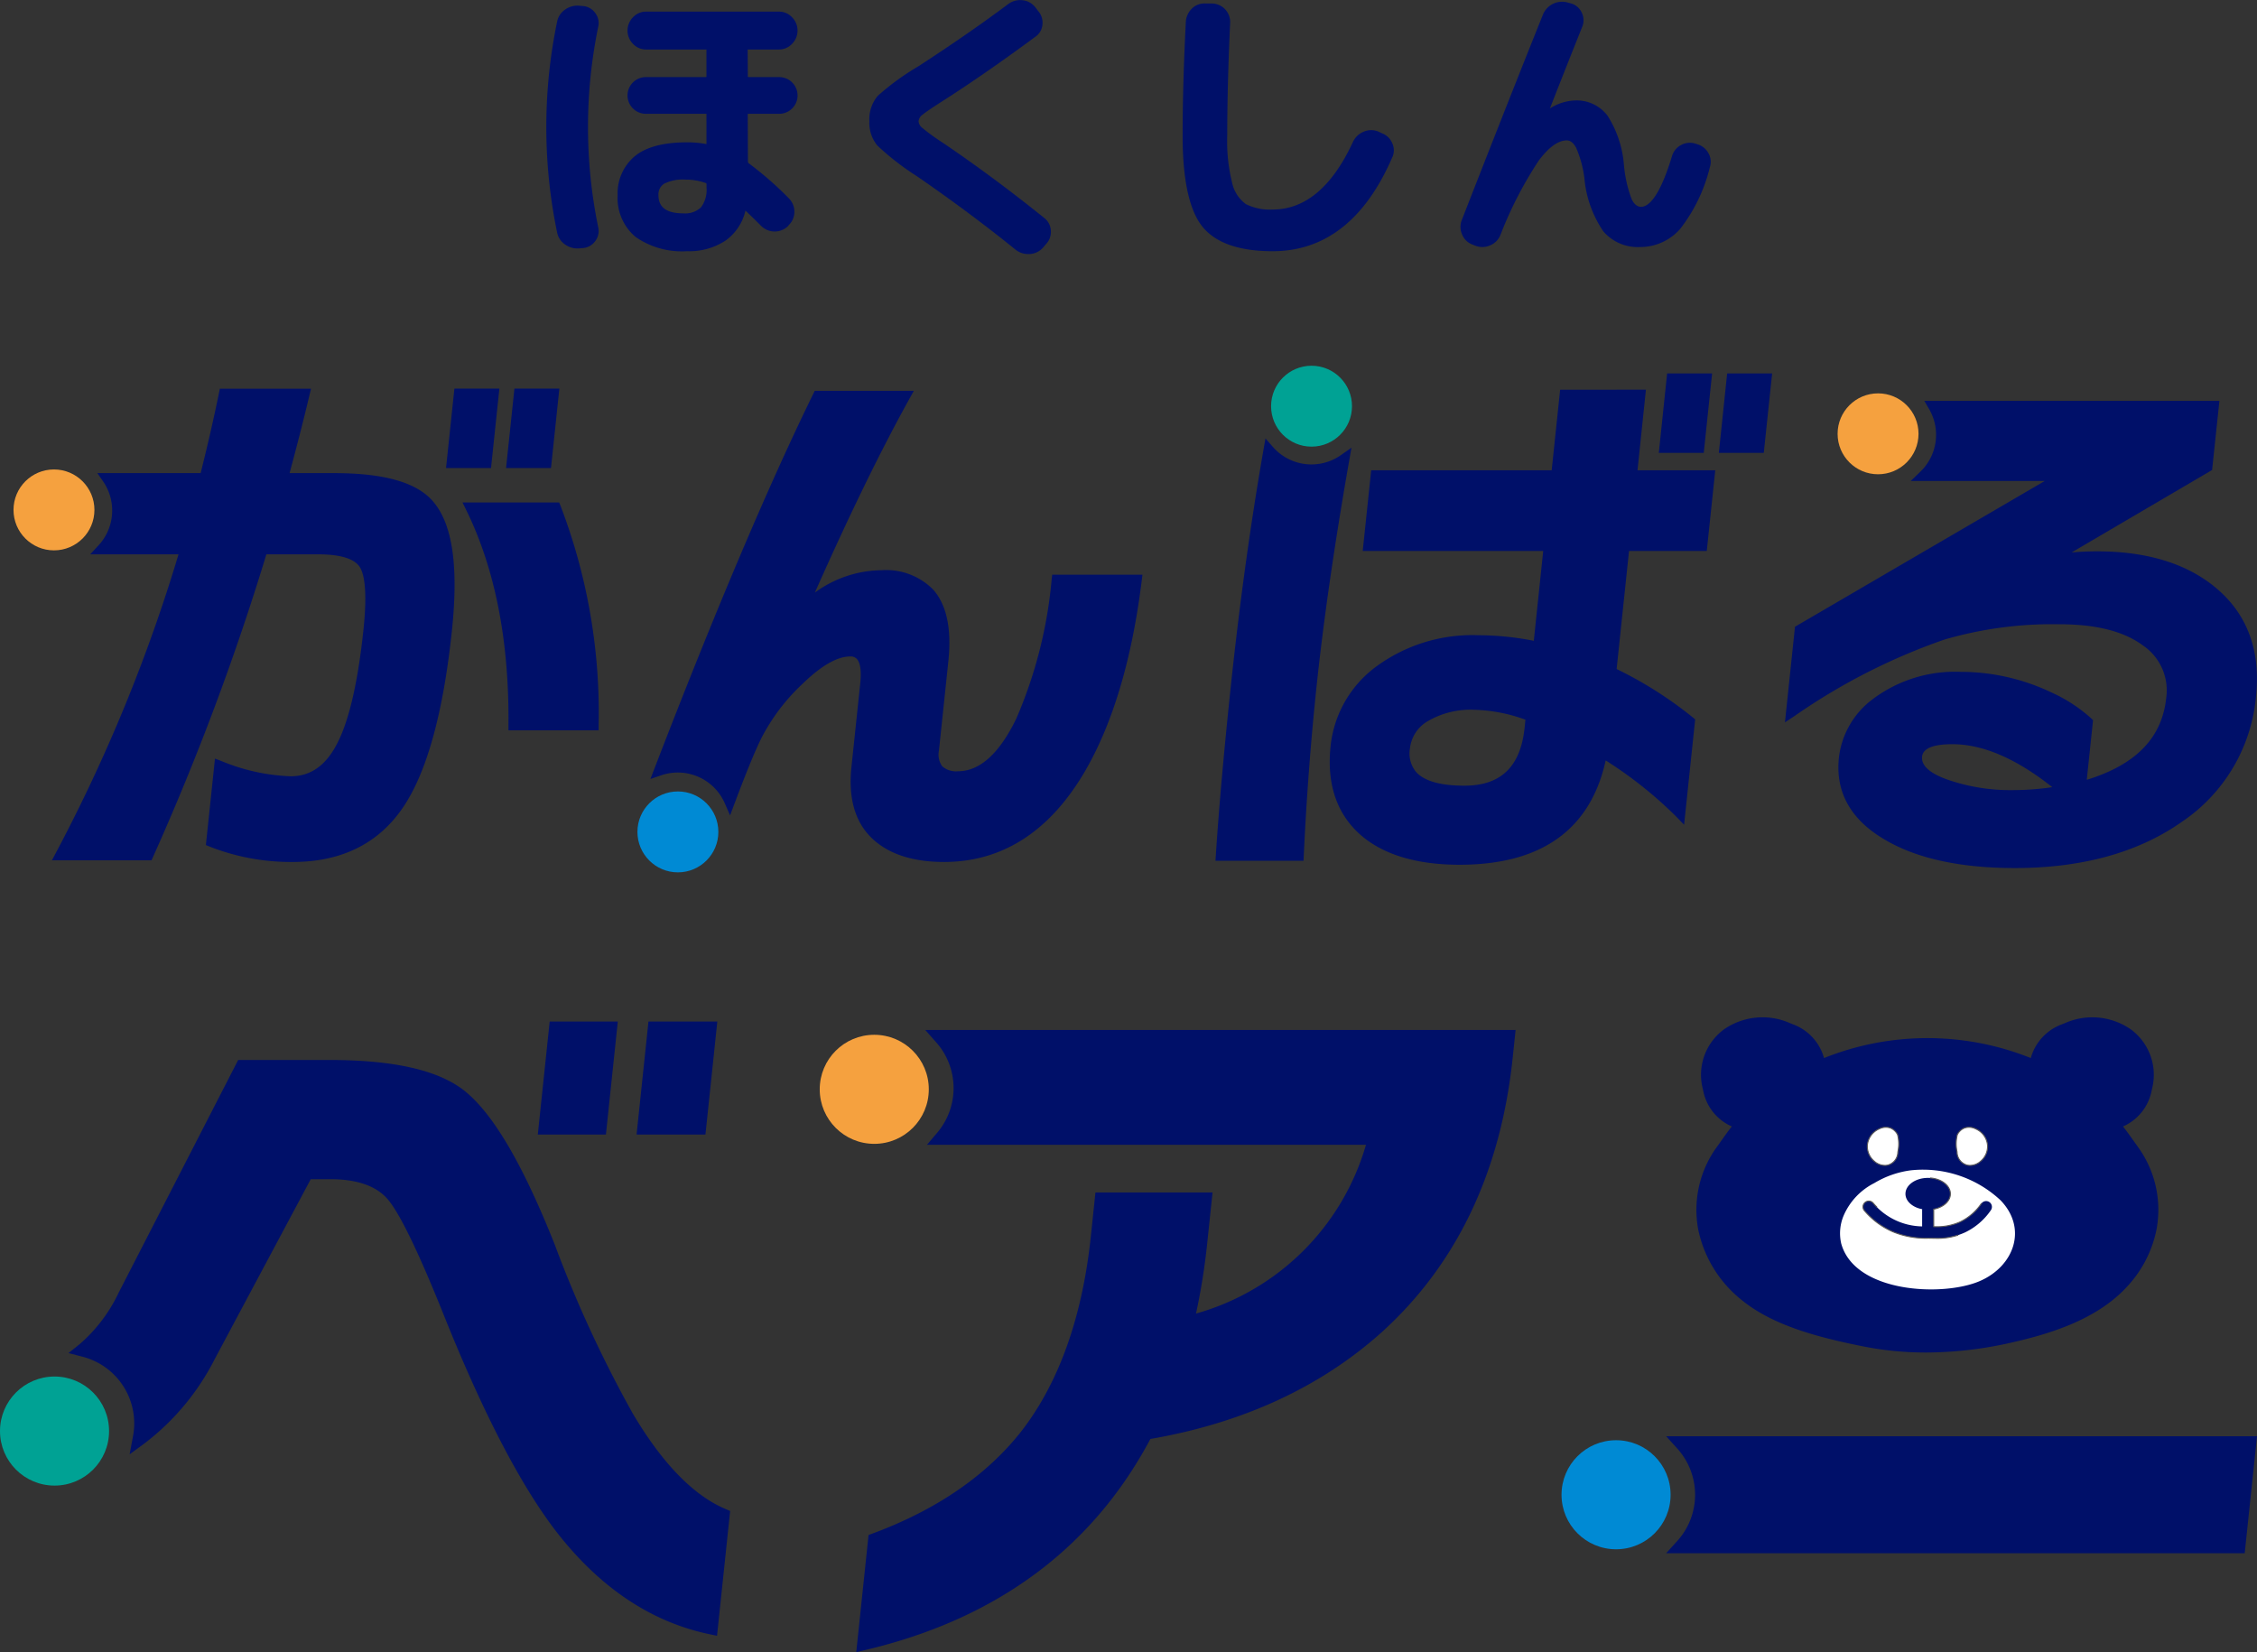 <svg xmlns="http://www.w3.org/2000/svg" width="216" height="158.129" viewBox="0 0 216 158.129">
  <rect x="0" y="0" width="216" height="158.129" fill="#333333" stroke="none"/>
  <g id="グループ_2497" data-name="グループ 2497" transform="translate(-72.944 -90.263)">
    <g id="グループ_2055" data-name="グループ 2055" transform="translate(72.944 90.263)">
      <g id="グループ_2034" data-name="グループ 2034" transform="translate(52.284 0)">
        <g id="グループ_1988" data-name="グループ 1988" transform="translate(0)">
          <path id="パス_7575" data-name="パス 7575" d="M539.945,220.583a2.014,2.014,0,0,0,1.124.345,2.139,2.139,0,0,0,.263-.016l.343-.029a1.6,1.6,0,0,0,1.128-.693,1.582,1.582,0,0,0,.258-1.306,47.553,47.553,0,0,1,0-19.152,1.585,1.585,0,0,0-.258-1.307,1.6,1.6,0,0,0-1.14-.693l-.327-.027a2.009,2.009,0,0,0-1.392.328,1.809,1.809,0,0,0-.807,1.157,49.725,49.725,0,0,0,0,20.236A1.812,1.812,0,0,0,539.945,220.583Z" transform="translate(-538.098 -197.148)" fill="#001069"/>
          <path id="パス_7576" data-name="パス 7576" d="M562.241,211.681a10.127,10.127,0,0,0-1.849-.17c-2.281,0-3.976.455-5.037,1.352a4.619,4.619,0,0,0-1.616,3.706,4.851,4.851,0,0,0,1.718,4,7.761,7.761,0,0,0,4.934,1.363,6.293,6.293,0,0,0,3.678-1.019,4.846,4.846,0,0,0,1.9-2.862c.333.3.82.778,1.482,1.439a1.835,1.835,0,0,0,2.6.033l.063-.089a1.75,1.75,0,0,0,.539-1.273,1.8,1.8,0,0,0-.512-1.273,33.026,33.026,0,0,0-3.833-3.353.212.212,0,0,1-.1-.186l-.018-4.56a.148.148,0,0,1,.051-.006H569.2a1.757,1.757,0,0,0,0-3.514h-2.966l-.034-.034-.018-2.6a.126.126,0,0,1,.051-.007h2.937a1.7,1.7,0,0,0,1.262-.542,1.806,1.806,0,0,0,0-2.542,1.7,1.7,0,0,0-1.262-.542h-12.7a1.7,1.7,0,0,0-1.262.542,1.806,1.806,0,0,0,0,2.542,1.7,1.7,0,0,0,1.262.542h5.735c.037,0,.049,0,.033.006v2.6l-.033.034h-5.763a1.757,1.757,0,0,0,0,3.514h5.763c.037,0,.049,0,.033.006Zm-4.04,3.785a3.953,3.953,0,0,1,2.023-.385,5.657,5.657,0,0,1,1.938.322c.056.021.082.046.082.131v.308a2.779,2.779,0,0,1-.531,1.895,2.192,2.192,0,0,1-1.685.573c-1.6,0-2.384-.569-2.384-1.74A1.206,1.206,0,0,1,558.2,215.466Z" transform="translate(-546.913 -197.89)" fill="#001069"/>
          <path id="パス_7577" data-name="パス 7577" d="M611.067,213.322c3.411,2.355,6.578,4.714,9.416,7.014a1.922,1.922,0,0,0,1.217.428c.044,0,.089,0,.135,0a1.845,1.845,0,0,0,1.272-.594l.3-.355a1.668,1.668,0,0,0,.464-1.3,1.593,1.593,0,0,0-.626-1.2c-3.253-2.621-6.533-5.053-9.751-7.229a19.483,19.483,0,0,1-1.932-1.406.9.9,0,0,1-.35-.624.886.886,0,0,1,.4-.642c.307-.254,1.025-.738,2.133-1.44,2.661-1.712,5.564-3.729,8.622-5.99a1.558,1.558,0,0,0,.7-1.164,1.689,1.689,0,0,0-.394-1.3l-.281-.366a1.761,1.761,0,0,0-1.24-.683,1.89,1.89,0,0,0-1.356.364c-2.451,1.838-5.356,3.85-8.631,5.978a24.171,24.171,0,0,0-3.847,2.8,3.462,3.462,0,0,0-.814,2.442,3.411,3.411,0,0,0,.768,2.327A25.291,25.291,0,0,0,611.067,213.322Z" transform="translate(-575.588 -196.449)" fill="#001069"/>
          <path id="パス_7578" data-name="パス 7578" d="M681.326,220.92c5.014,0,8.865-3.018,11.443-8.965a1.579,1.579,0,0,0,0-1.387,1.732,1.732,0,0,0-1-.947l-.381-.175a1.8,1.8,0,0,0-1.38.048,1.932,1.932,0,0,0-.992.961c-1.984,4.3-4.572,6.476-7.691,6.476a5.105,5.105,0,0,1-2.547-.515,3.372,3.372,0,0,1-1.315-2,16.352,16.352,0,0,1-.48-4.537c0-3.2.094-6.835.279-10.818a1.771,1.771,0,0,0-1.7-1.85H674.9a1.684,1.684,0,0,0-1.294.481,1.928,1.928,0,0,0-.584,1.264c-.2,3.879-.308,7.554-.308,10.922,0,4.171.628,7.083,1.865,8.653C675.83,220.116,678.1,220.92,681.326,220.92Z" transform="translate(-611.818 -196.876)" fill="#001069"/>
          <path id="パス_7579" data-name="パス 7579" d="M732.364,220.084l.283.113a1.831,1.831,0,0,0,1.393-.047,1.8,1.8,0,0,0,.981-1,37.38,37.38,0,0,1,3.667-7.116c.959-1.279,1.86-1.927,2.679-1.927.346,0,.64.233.9.711a10.582,10.582,0,0,1,.787,2.909,10.707,10.707,0,0,0,1.812,5.087,4.345,4.345,0,0,0,3.5,1.5,5.087,5.087,0,0,0,3.853-1.735,15.674,15.674,0,0,0,2.845-5.915,1.629,1.629,0,0,0-.159-1.366,1.755,1.755,0,0,0-1.1-.838l-.18-.059a1.742,1.742,0,0,0-1.337.159,1.773,1.773,0,0,0-.859,1.079c-1.21,3.988-2.273,4.825-2.952,4.825-.361,0-.653-.24-.9-.731a12.377,12.377,0,0,1-.735-3.221,10.265,10.265,0,0,0-1.568-4.762,3.7,3.7,0,0,0-3.068-1.469,4.81,4.81,0,0,0-2.452.769c1.184-3.025,2.227-5.657,3.1-7.831a1.657,1.657,0,0,0-.048-1.331,1.617,1.617,0,0,0-1.022-.888l-.3-.082a1.979,1.979,0,0,0-2.392,1.135c-2.257,5.622-4.874,12.249-7.78,19.7a1.789,1.789,0,0,0,.048,1.38A1.7,1.7,0,0,0,732.364,220.084Z" transform="translate(-643.708 -196.669)" fill="#001069"/>
        </g>
      </g>
      <ellipse id="楕円形_348" data-name="楕円形 348" cx="3.872" cy="3.872" rx="3.872" ry="3.872" transform="translate(1.293 44.931)" fill="#f5a13f"/>
      <ellipse id="楕円形_349" data-name="楕円形 349" cx="5.219" cy="5.219" rx="5.219" ry="5.219" transform="translate(0 131.747)" fill="#00a294"/>
      <ellipse id="楕円形_350" data-name="楕円形 350" cx="5.219" cy="5.219" rx="5.219" ry="5.219" transform="translate(78.45 99.039)" fill="#f5a13f"/>
      <ellipse id="楕円形_351" data-name="楕円形 351" cx="5.219" cy="5.219" rx="5.219" ry="5.219" transform="translate(149.442 137.843)" fill="#008ad4"/>
      <ellipse id="楕円形_352" data-name="楕円形 352" cx="3.872" cy="3.872" rx="3.872" ry="3.872" transform="translate(61.004 75.749)" fill="#008ad4"/>
      <ellipse id="楕円形_353" data-name="楕円形 353" cx="3.872" cy="3.872" rx="3.872" ry="3.872" transform="translate(121.645 35.004)" fill="#00a294"/>
      <ellipse id="楕円形_354" data-name="楕円形 354" cx="3.872" cy="3.872" rx="3.872" ry="3.872" transform="translate(175.862 37.648)" fill="#f5a13f"/>
      <path id="パス_7799" data-name="パス 7799" d="M1573.718,155.43h4.3l.8-7.6h-4.305Z" transform="translate(-1409.22 -112.087)" fill="#001069"/>
      <path id="パス_7800" data-name="パス 7800" d="M1562.524,155.43h4.3l.8-7.6h-4.305Z" transform="translate(-1403.771 -112.087)" fill="#001069"/>
      <path id="パス_7801" data-name="パス 7801" d="M1347.586,158.26h4.3l.8-7.6h-4.3Z" transform="translate(-1299.154 -113.465)" fill="#001069"/>
      <path id="パス_7802" data-name="パス 7802" d="M1336.391,158.26h4.305l.8-7.6h-4.305Z" transform="translate(-1293.704 -113.465)" fill="#001069"/>
      <path id="パス_7803" data-name="パス 7803" d="M1353.5,292.465h6.519l1.137-10.818h-6.519Z" transform="translate(-1302.031 -183.877)" fill="#001069"/>
      <path id="パス_7804" data-name="パス 7804" d="M1379.647,281.647h-6.59l-1.138,10.818h6.591Z" transform="translate(-1310.997 -183.877)" fill="#001069"/>
      <path id="パス_7805" data-name="パス 7805" d="M1348.711,171.883h-9.248l.363.74c2.753,5.606,4.11,12.519,4.034,20.55l0,.518h8.631v-.512a55.361,55.361,0,0,0-3.647-20.976Z" transform="translate(-1295.2 -123.792)" fill="#001069"/>
      <path id="パス_7806" data-name="パス 7806" d="M1272.57,195.5a244.928,244.928,0,0,0,10.856-28.981h4.933c2.141,0,3.491.412,4.011,1.225.383.6.754,2.119.35,5.968-.517,4.911-1.332,8.518-2.425,10.724-1.091,2.238-2.577,3.326-4.542,3.326a19.006,19.006,0,0,1-6.621-1.454l-.625-.24-.871,8.279.36.145a21.237,21.237,0,0,0,7.959,1.472c4.623,0,8.159-1.738,10.51-5.166,2.3-3.35,3.885-9.063,4.717-16.978.652-6.194.05-10.251-1.838-12.4-1.571-1.8-4.672-2.674-9.478-2.674h-4.219c.738-2.739,1.377-5.241,1.9-7.447l.15-.632h-8.723l-.083.411c-.488,2.391-1.078,4.968-1.756,7.668h-9.885l.554.8a4.9,4.9,0,0,1-.44,6.111l-.795.861h8.45a157.176,157.176,0,0,1-11.716,28.529l-.4.755h9.534Z" transform="translate(-1257.933 -113.465)" fill="#001069"/>
      <path id="パス_7807" data-name="パス 7807" d="M1412.907,169.119a43.13,43.13,0,0,1-3.391,13.337c-1.618,3.334-3.492,5.025-5.57,5.025a1.982,1.982,0,0,1-1.514-.477,1.915,1.915,0,0,1-.312-1.507l.9-8.557c.327-3.106-.169-5.416-1.474-6.866a6.327,6.327,0,0,0-4.932-1.833,10.985,10.985,0,0,0-6.367,2.139c3.29-7.422,6.329-13.653,9.045-18.543l.423-.763h-9.483l-.141.288c-4.309,8.8-9.42,20.852-15.19,35.836l-.394,1.023,1.038-.353a4.9,4.9,0,0,1,6.078,2.68l.507,1.157.444-1.183c1.083-2.889,1.941-4.978,2.55-6.207a18.987,18.987,0,0,1,3.941-5.2c1.787-1.737,3.32-2.618,4.556-2.618a.8.8,0,0,1,.651.246c.228.254.469.863.316,2.322l-.844,8.026c-.31,2.951.34,5.23,1.93,6.773,1.571,1.525,3.9,2.3,6.934,2.3,5.555,0,10.076-2.892,13.439-8.6,2.7-4.61,4.542-10.773,5.478-18.32l.071-.577h-8.637Z" transform="translate(-1312.26 -113.666)" fill="#001069"/>
      <path id="パス_7808" data-name="パス 7808" d="M1488.311,199.888c.25-5.385.659-10.811,1.217-16.127.67-6.375,1.724-13.674,3.133-21.7l.214-1.22-1.015.711a4.9,4.9,0,0,1-6.507-.792l-.707-.807-.185,1.057c-1.244,7.113-2.3,14.783-3.146,22.8-.662,6.3-1.138,11.686-1.417,16.018l-.035.546h8.425Z" transform="translate(-1363.538 -117.99)" fill="#001069"/>
      <path id="パス_7809" data-name="パス 7809" d="M1627.559,171.057c-2.791-2.466-6.7-3.716-11.628-3.716q-1.273,0-2.442.109l13.449-7.894.7-6.618h-28.244l.452.772a4.892,4.892,0,0,1-.835,6.015l-.917.883h12.826l-23.9,13.95-.962,9.153.907-.6a58.72,58.72,0,0,1,14.36-7.326,36.992,36.992,0,0,1,11-1.465c3.484,0,6.16.673,7.951,2a5.191,5.191,0,0,1,2.273,5.035c-.4,3.829-2.893,6.4-7.606,7.853l.6-5.708-.178-.174a14.616,14.616,0,0,0-3.821-2.488,20.189,20.189,0,0,0-8.681-1.963,13.108,13.108,0,0,0-8.4,2.611,8.136,8.136,0,0,0-3.241,5.609c-.349,3.324,1.156,5.977,4.471,7.885,3.038,1.775,7.2,2.674,12.369,2.674,6.419,0,11.785-1.48,15.947-4.4a16.194,16.194,0,0,0,7.126-12.006C1631.592,176.983,1630.386,173.554,1627.559,171.057ZM1602.087,185.8c2.912,0,6.122,1.383,9.555,4.112a25.974,25.974,0,0,1-3.8.282,18.391,18.391,0,0,1-6.009-.93c-1.853-.618-2.745-1.384-2.651-2.276C1599.266,186.2,1600.243,185.8,1602.087,185.8Z" transform="translate(-1415.235 -114.573)" fill="#001069"/>
      <path id="パス_7810" data-name="パス 7810" d="M1319.926,322.537l0-.007a116.311,116.311,0,0,1-7.418-16.089c-3.1-7.783-5.954-12.611-8.733-14.766-2.535-1.927-6.75-2.863-12.885-2.863h-8.661l-11.452,22.3a14.886,14.886,0,0,1-3.71,4.891l-1.079.863,1.337.348a6.586,6.586,0,0,1,4.836,7.621l-.322,1.722,1.411-1.036A23.493,23.493,0,0,0,1280,317.41l9.172-17.185h1.877c2.547,0,4.391.642,5.482,1.909,1.177,1.367,3.038,5.23,5.532,11.484,3.644,9.046,7.183,15.849,10.522,20.222,4.159,5.411,9.112,8.751,14.721,9.927l.75.157,1.255-11.944-.47-.2C1325.752,330.46,1322.751,327.35,1319.926,322.537Z" transform="translate(-1259.434 -187.364)" fill="#001069"/>
      <path id="パス_7811" data-name="パス 7811" d="M1420.519,284.383a6.6,6.6,0,0,1,.108,8.69l-.969,1.141h42.014a23.573,23.573,0,0,1-16.265,16.154,62.115,62.115,0,0,0,1.073-6.745l.509-4.848h-11.206l-.441,4.2c-.807,7.669-3.019,13.915-6.573,18.56-3.328,4.271-8.137,7.594-14.3,9.878l-.4.149-1.178,11.212.949-.225c12.513-2.967,21.661-9.755,27.2-20.179,8.835-1.524,16.281-4.959,22.135-10.213,7.169-6.488,11.386-15.314,12.534-26.231l.284-2.7h-56.5Z" transform="translate(-1330.946 -184.647)" fill="#001069"/>
      <path id="パス_7812" data-name="パス 7812" d="M1564.958,323.18a6.592,6.592,0,0,1,0,8.884l-1.049,1.157h55.371l1.177-11.2h-56.547Z" transform="translate(-1404.456 -184.56)" fill="#001069"/>
      <path id="パス_7813" data-name="パス 7813" d="M1531.43,150.857l-8.21.005-.809,7.706h-17.273l-.812,7.724H1521.6l-.9,8.6a27.471,27.471,0,0,0-5.275-.534,15.535,15.535,0,0,0-9.816,3.005,10.849,10.849,0,0,0-4.358,7.606c-.394,3.744.646,6.667,3.094,8.69,2.172,1.769,5.285,2.666,9.251,2.666,7.824,0,12.524-3.358,13.983-9.984a39.52,39.52,0,0,1,6.739,5.364l.765.789,1.06-10.086-.217-.176a37.815,37.815,0,0,0-7.3-4.638l1.187-11.3h7.44l.812-7.724h-7.44Zm-22.583,34.321a3.45,3.45,0,0,1,1.755-2.623,8.1,8.1,0,0,1,4.388-1.063,15.345,15.345,0,0,1,4.91.951l-.08.767c-.392,3.732-2.275,5.547-5.755,5.547-2.289,0-3.845-.439-4.625-1.306A2.785,2.785,0,0,1,1508.847,185.178Z" transform="translate(-1373.911 -113.56)" fill="#001069"/>
    </g>
    <g id="グループ_2321" data-name="グループ 2321" transform="translate(235.298 187.637)">
      <g id="グループ_2048" data-name="グループ 2048" transform="translate(0 0)">
        <g id="グループ_2045" data-name="グループ 2045">
          <path id="パス_7814" data-name="パス 7814" d="M1600.666,63.973l-.783-1.1c-.345-.487-.716-.946-1.1-1.392a4.18,4.18,0,0,0,3.121-3.08l.085-.392c.927-4.249-3.139-7.3-7.429-5.582l-.4.159a4.038,4.038,0,0,0-2.6,3.544c-.281-.128-.561-.26-.847-.378a25.82,25.82,0,0,0-19.154,0c-.287.117-.567.249-.848.378a4.04,4.04,0,0,0-2.605-3.544l-.4-.159c-4.29-1.723-8.356,1.333-7.429,5.582l.085.392a4.179,4.179,0,0,0,3.12,3.08c-.383.446-.754.906-1.1,1.392l-.783,1.1a9.7,9.7,0,0,0-1.748,7.552,11.071,11.071,0,0,0,3.967,6.407c2.993,2.441,7.52,3.526,11.337,4.289a33.482,33.482,0,0,0,13.894-.373c3.927-.892,8.1-2.262,10.767-5.232a10.677,10.677,0,0,0,2.594-5.092A9.7,9.7,0,0,0,1600.666,63.973Z" transform="translate(-1559.026 -51.325)" fill="#001069"/>
          <path id="パス_7815" data-name="パス 7815" d="M1600.525,63l-.783-1.1c-.178-.251-.372-.507-.585-.774a4.716,4.716,0,0,0,2.7-3.241l.086-.392a5.4,5.4,0,0,0-1.989-5.625,6.467,6.467,0,0,0-6.347-.638l-.4.159a4.806,4.806,0,0,0-2.875,3.189l-.051-.021a26.6,26.6,0,0,0-19.685,0l-.051.021a4.8,4.8,0,0,0-2.875-3.19l-.4-.159a6.464,6.464,0,0,0-6.347.638,5.4,5.4,0,0,0-1.989,5.624l.086.393a4.716,4.716,0,0,0,2.7,3.241c-.213.266-.406.523-.585.774l-.784,1.1a10.25,10.25,0,0,0-1.846,7.994,11.651,11.651,0,0,0,4.18,6.76c3,2.446,7.364,3.574,11.633,4.427a30.529,30.529,0,0,0,6,.58,37,37,0,0,0,8.193-.957c3.647-.828,8.205-2.194,11.115-5.434a11.25,11.25,0,0,0,2.737-5.376A10.245,10.245,0,0,0,1600.525,63Zm.551,7.782a10.062,10.062,0,0,1-2.452,4.808c-2.664,2.966-6.966,4.246-10.417,5.029a32.489,32.489,0,0,1-13.6.369c-4.095-.819-8.266-1.889-11.042-4.151a10.441,10.441,0,0,1-3.753-6.056,9.12,9.12,0,0,1,1.649-7.111l.783-1.1c.3-.423.648-.863,1.064-1.348l.631-.734-.979-.236a3.519,3.519,0,0,1-2.641-2.61l-.086-.392a4.25,4.25,0,0,1,1.528-4.435,4.645,4.645,0,0,1,2.813-.9,5.871,5.871,0,0,1,2.183.436l.4.159a3.433,3.433,0,0,1,2.208,3l.025.953,1.105-.5c.213-.1.424-.195.641-.283a25.166,25.166,0,0,1,18.623,0c.215.088.426.185.637.281l1.109.505.025-.953a3.432,3.432,0,0,1,2.209-3l.4-.159a5.093,5.093,0,0,1,5,.466,4.251,4.251,0,0,1,1.528,4.435l-.087.392a3.566,3.566,0,0,1-2.641,2.61l-.979.236.63.734c.424.495.763.923,1.064,1.348l.783,1.1h0A9.118,9.118,0,0,1,1601.075,70.78Z" transform="translate(-1558.335 -50.686)" fill="#001069"/>
          <path id="パス_7816" data-name="パス 7816" d="M1601.812,83.436a10.875,10.875,0,0,0-8.574-2.866,9.017,9.017,0,0,0-3.5,1.22,6.28,6.28,0,0,0-2.93,3.092,4.362,4.362,0,0,0-.244,2.686c1.29,4.741,9.713,5.123,13.245,3.611C1603.107,89.766,1604.427,86.14,1601.812,83.436Z" transform="translate(-1572.712 -65.934)" fill="#fff"/>
          <path id="パス_7817" data-name="パス 7817" d="M1602.292,84.591a5.172,5.172,0,0,1-2.056,1.766,5.5,5.5,0,0,1-2.506.444V85.184a.5.5,0,0,0-.011-.055c.922-.171,1.607-.762,1.607-1.47,0-.842-.962-1.525-2.149-1.525s-2.15.683-2.15,1.525c0,.709.684,1.3,1.607,1.47a.526.526,0,0,0-.012.055v1.591a6.256,6.256,0,0,1-4.683-2.23.554.554,0,1,0-.841.722,7.5,7.5,0,0,0,2.723,2.02,8.244,8.244,0,0,0,3.352.615h.031c.22,0,.437.009.654.009a6.348,6.348,0,0,0,2.846-.549,6.276,6.276,0,0,0,2.5-2.141.554.554,0,1,0-.912-.63Z" transform="translate(-1575.024 -66.771)" fill="#001069" stroke="#595757" stroke-linecap="round" stroke-linejoin="round" stroke-width="0.1" stroke-dasharray="12"/>
          <g id="グループ_2044" data-name="グループ 2044" transform="translate(16.356 10.513)">
            <g id="グループ_2042" data-name="グループ 2042">
              <path id="パス_7818" data-name="パス 7818" d="M1592.474,75.454a1.546,1.546,0,0,0,1.058.407,1.372,1.372,0,0,0,.229-.028,1.306,1.306,0,0,0,.976-1.24l.01-.07a3.5,3.5,0,0,0-.035-1.6,1.319,1.319,0,0,0-.693-.645,1.379,1.379,0,0,0-1.058.082,1.883,1.883,0,0,0-1.14,1.546A1.844,1.844,0,0,0,1592.474,75.454Z" transform="translate(-1591.817 -72.206)" fill="#fff" stroke="#595757" stroke-linecap="round" stroke-linejoin="round" stroke-width="0.1" stroke-dasharray="12"/>
            </g>
            <g id="グループ_2043" data-name="グループ 2043" transform="translate(8.499)">
              <path id="パス_7819" data-name="パス 7819" d="M1611.562,75.454a1.546,1.546,0,0,1-1.058.407,1.363,1.363,0,0,1-.229-.028,1.306,1.306,0,0,1-.977-1.24c0-.022-.006-.045-.01-.07a3.51,3.51,0,0,1,.035-1.6,1.318,1.318,0,0,1,.693-.645,1.38,1.38,0,0,1,1.058.082,1.884,1.884,0,0,1,1.14,1.546A1.845,1.845,0,0,1,1611.562,75.454Z" transform="translate(-1609.213 -72.206)" fill="#fff" stroke="#595757" stroke-linecap="round" stroke-linejoin="round" stroke-width="0.1" stroke-dasharray="12"/>
            </g>
          </g>
        </g>
      </g>
    </g>
  </g>
</svg>
